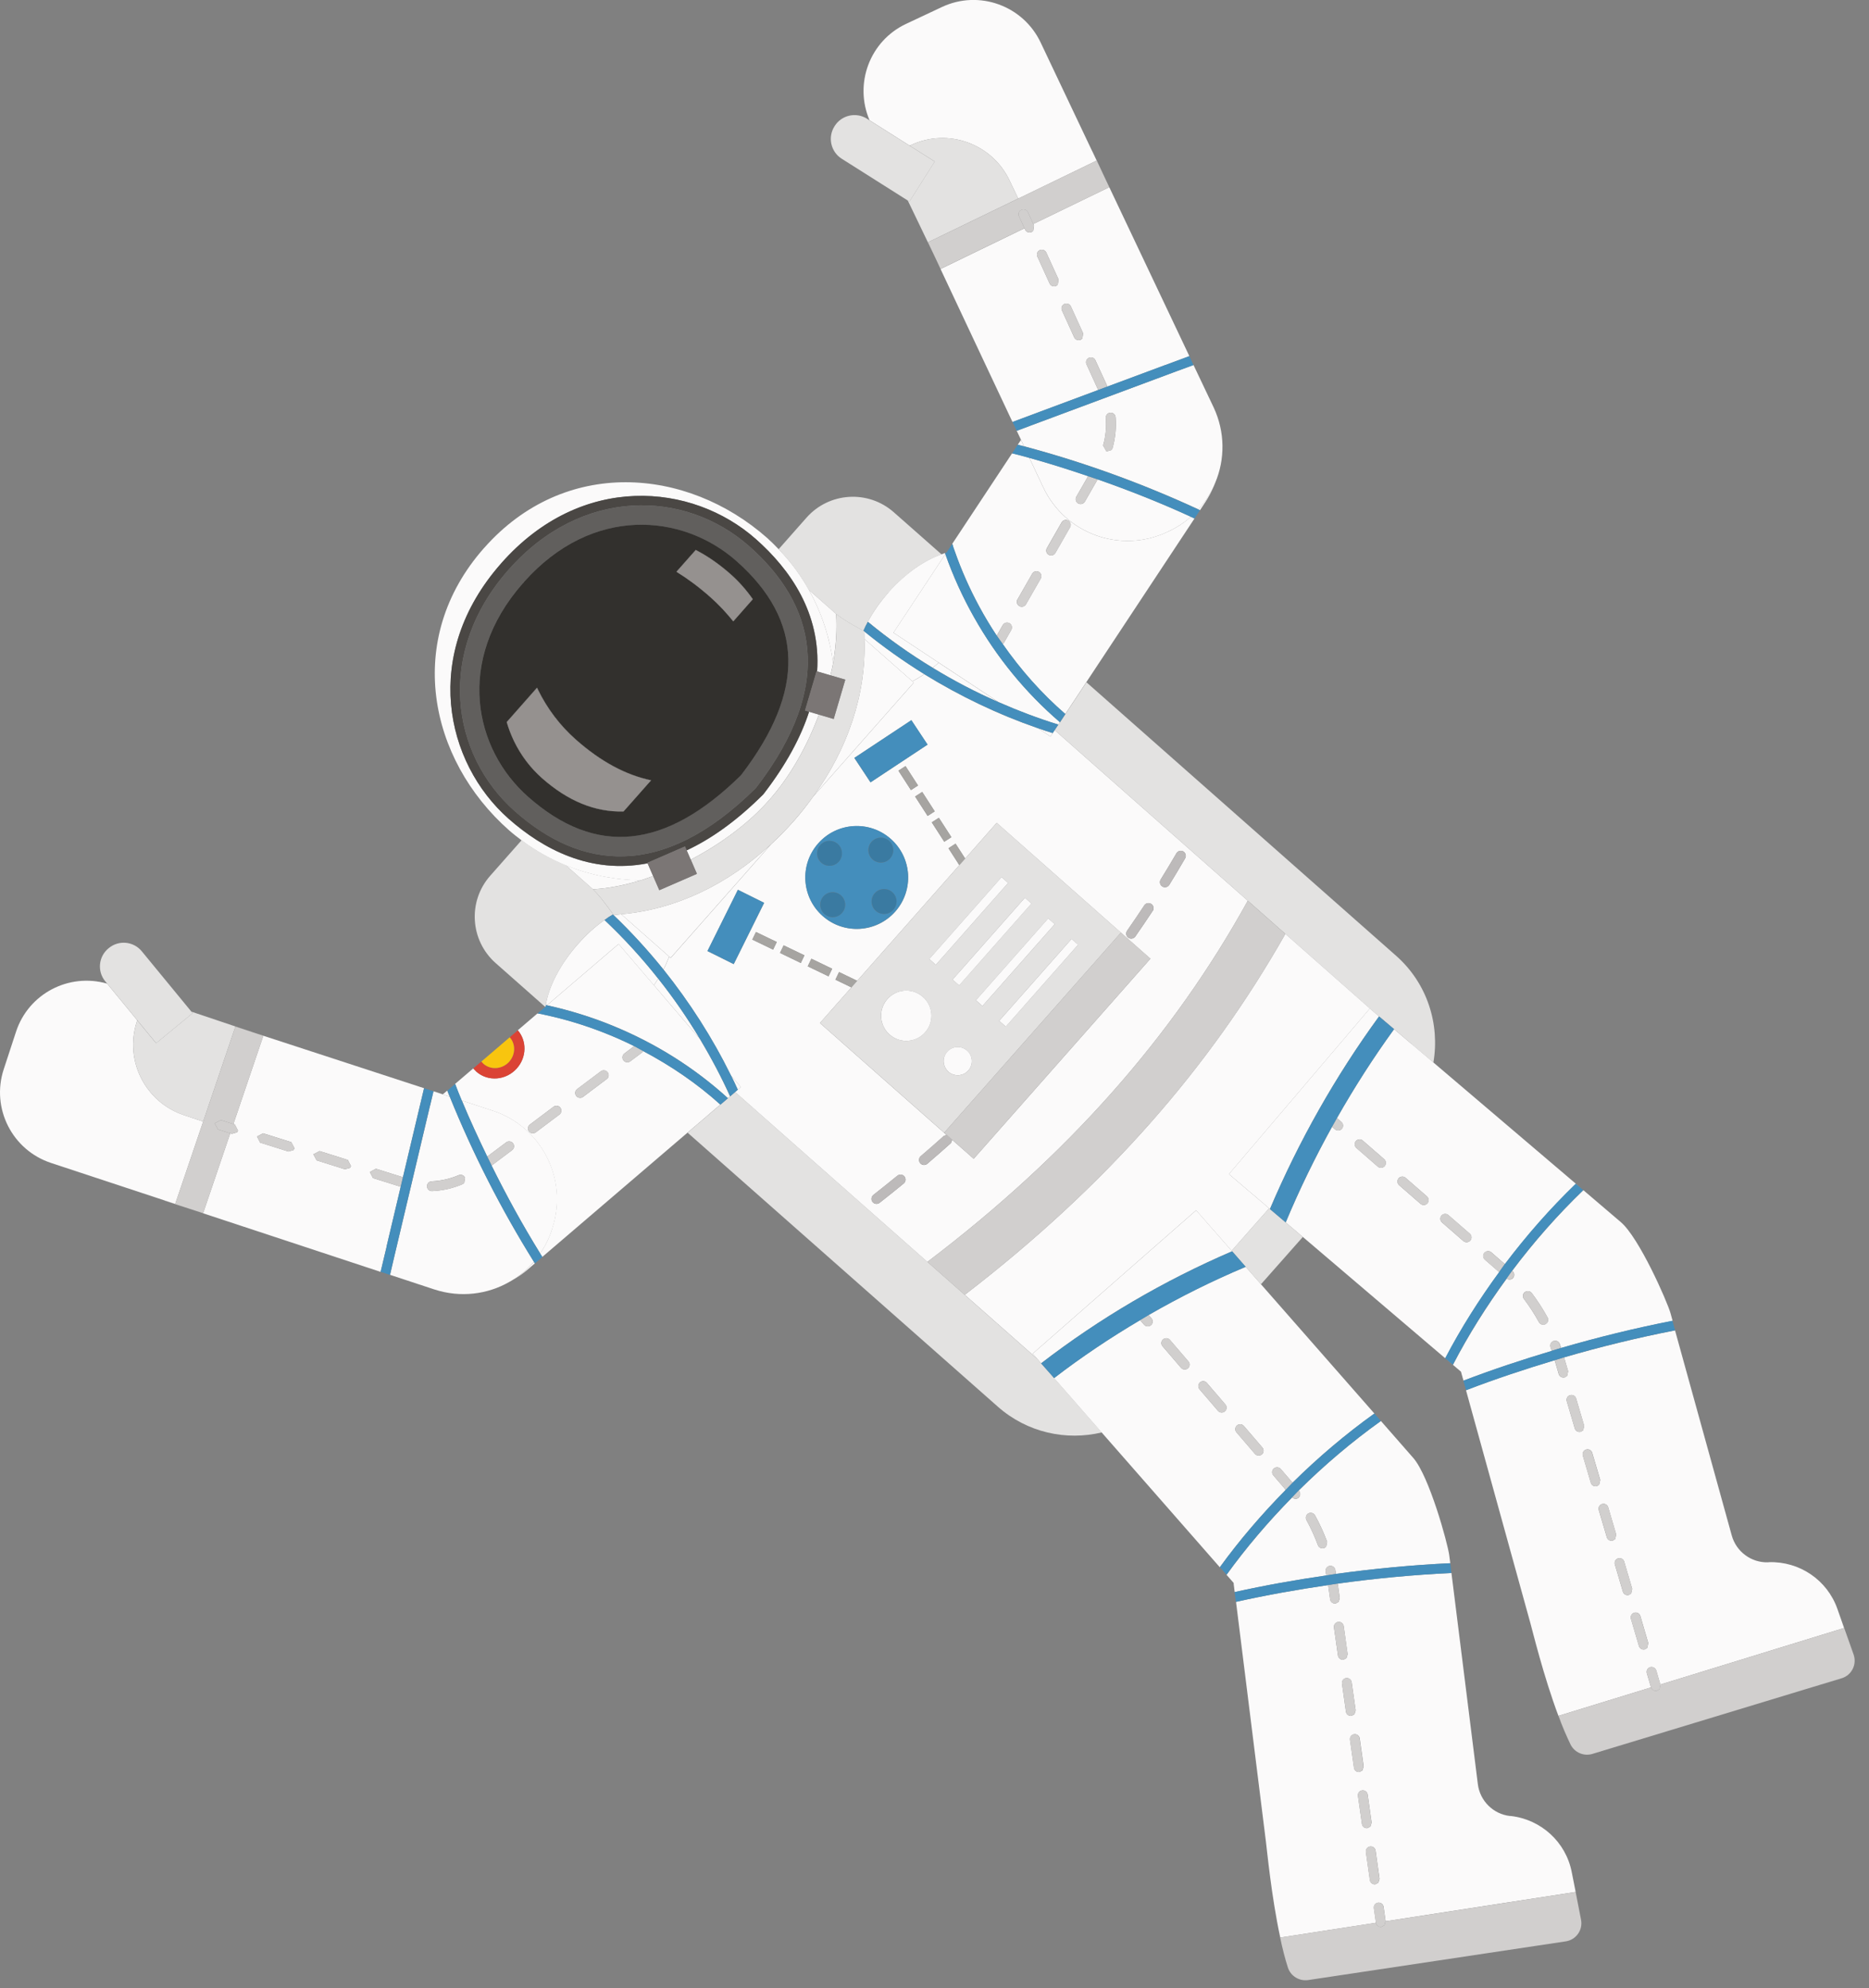 <?xml version="1.0" encoding="UTF-8"?> <svg xmlns="http://www.w3.org/2000/svg" width="110" height="117" viewBox="0 0 110 117" fill="none"><rect x="0" y="0" width="110" height="117" fill="#808080" stroke="none"/><g clip-path="url(#clip0_15_2104)"><path fill-rule="evenodd" clip-rule="evenodd" d="M61.275 80.236L61.043 79.969L54.584 74.264L43.267 64.266L42.971 64.521L42.846 64.628H42.843L42.403 65.005L40.469 66.66L58.727 82.784C60.463 84.317 62.753 84.799 64.846 84.3L62.04 81.1L61.275 80.233V80.236Z" fill="#E3E2E1"></path><path fill-rule="evenodd" clip-rule="evenodd" d="M32.115 59.233L32.126 59.149C32.291 58.074 32.958 56.755 34.013 55.561C34.509 54.998 35.042 54.517 35.582 54.14C35.741 54.018 35.906 53.911 36.075 53.815L36.089 53.81C35.367 52.83 35.355 52.818 34.9 52.334L33.323 50.94L33.332 50.931C32.407 50.557 31.523 50.067 30.7 49.447L28.853 51.537C27.52 53.044 27.665 55.346 29.172 56.679L32.089 59.257L32.115 59.233Z" fill="#E3E2E1"></path><path fill-rule="evenodd" clip-rule="evenodd" d="M62.382 42.504L62.289 42.646L62.075 42.968L73.441 53.01L75.653 54.963L80.694 59.416L81.17 59.822L82.054 60.57L83.072 61.437L83.996 62.222L84.362 62.532C84.747 60.274 84.011 57.877 82.167 56.248L63.942 40.153L62.707 42.023L62.388 42.507L62.382 42.504Z" fill="#E3E2E1"></path><path fill-rule="evenodd" clip-rule="evenodd" d="M47.632 34.738L49.209 36.132C49.743 36.523 49.757 36.535 50.815 37.129L50.818 37.127C50.894 36.947 50.981 36.77 51.079 36.596C51.386 36.013 51.798 35.425 52.294 34.865C53.285 33.743 54.416 32.969 55.419 32.63L52.607 30.149C51.099 28.815 48.795 28.96 47.464 30.468L45.826 32.323C46.542 33.065 47.14 33.883 47.624 34.755L47.632 34.744V34.738Z" fill="#E3E2E1"></path><path fill-rule="evenodd" clip-rule="evenodd" d="M74.743 71.153L74.694 71.113L72.488 73.609L72.517 73.641L73.314 74.554L74.215 75.58L76.677 72.797L75.668 71.939L74.743 71.153Z" fill="#E3E2E1"></path><path fill-rule="evenodd" clip-rule="evenodd" d="M70.397 71.226L72.488 73.609L74.694 71.11L73.783 70.333L72.905 69.588L72.331 69.098L80.622 59.352L80.692 59.41L75.65 54.958C73.412 58.909 70.78 62.605 67.699 66.092C64.539 69.669 60.912 73.026 56.781 76.201L54.584 74.258L61.043 79.963L60.779 79.662L70.4 71.223L70.397 71.226Z" fill="#FBFAFA"></path><path fill-rule="evenodd" clip-rule="evenodd" d="M68.818 52.076L68.786 52.116C68.69 52.224 68.531 52.25 68.409 52.172C68.27 52.085 68.226 51.902 68.31 51.763C68.626 51.253 68.934 50.737 69.238 50.218C69.319 50.076 69.502 50.026 69.644 50.11C69.786 50.194 69.832 50.374 69.751 50.516C69.447 51.041 69.134 51.563 68.818 52.076ZM67.841 53.609C67.504 54.117 67.165 54.618 66.82 55.114L66.8 55.14C66.701 55.25 66.533 55.273 66.409 55.186C66.275 55.094 66.24 54.908 66.336 54.775C66.678 54.282 67.017 53.786 67.348 53.282C67.435 53.146 67.62 53.108 67.76 53.198C67.896 53.288 67.933 53.473 67.847 53.609H67.841ZM57.309 68.197L56.042 67.081L55.973 67.266L55.947 67.292C55.494 67.695 55.039 68.095 54.578 68.49C54.453 68.597 54.265 68.582 54.161 68.458C54.053 68.333 54.068 68.144 54.193 68.04C54.651 67.649 55.103 67.254 55.549 66.852L55.712 66.794L48.256 60.207L50.108 58.111L49.169 57.656L49.383 57.21L50.45 57.723L56.462 50.916L55.822 49.922L56.239 49.652L56.805 50.531L58.66 48.426L65.971 54.888L67.707 56.421L57.303 68.2L57.309 68.197ZM53.221 69.62L53.187 69.652C52.72 70.035 52.248 70.414 51.769 70.788C51.642 70.89 51.453 70.867 51.355 70.739C51.253 70.612 51.276 70.423 51.404 70.322C51.876 69.951 52.346 69.574 52.813 69.194C52.94 69.09 53.126 69.11 53.23 69.234C53.323 69.347 53.317 69.513 53.221 69.62ZM41.638 55.972L43.429 52.366L44.974 53.134L43.183 56.74L41.638 55.972ZM45.502 55.888L44.278 55.297L44.493 54.85L45.716 55.439L45.502 55.885V55.888ZM47.131 56.673L45.908 56.082L46.122 55.636L47.345 56.224L47.131 56.673ZM48.977 57.013L48.763 57.459L47.54 56.871L47.754 56.424L48.977 57.013ZM48.157 49.638C49.262 48.386 51.175 48.267 52.427 49.374C53.679 50.479 53.798 52.392 52.694 53.647C51.587 54.899 49.673 55.018 48.421 53.911C47.169 52.803 47.05 50.893 48.157 49.638ZM55.257 48.13L55.993 49.27L55.575 49.539L54.839 48.397L55.257 48.128V48.13ZM53.613 46.498L52.877 45.356L53.294 45.087L54.03 46.229L53.613 46.498ZM54.277 46.608L55.013 47.751L54.596 48.02L53.859 46.878L54.277 46.608ZM53.639 42.385L54.59 43.823L51.233 46.043L50.282 44.605L53.639 42.385ZM62.072 42.97L61.956 43.147L61.825 43.347L61.089 42.857L61.072 42.852C58.741 42.046 56.5 40.973 54.398 39.677C54.164 39.84 53.929 39.976 53.697 40.1L53.781 40.176L47.87 46.869C47.505 47.374 47.122 47.867 46.705 48.336L46.699 48.342L46.693 48.348C46.279 48.82 45.838 49.264 45.383 49.687L39.472 56.381L39.385 56.303C39.289 56.552 39.182 56.807 39.049 57.062C40.588 58.984 41.927 61.071 43.014 63.28L43.02 63.289L43.029 63.303L43.606 63.973L43.423 64.127L43.42 64.129L43.264 64.266L54.581 74.264C62.823 68.014 69.003 61.042 73.439 53.009L62.072 42.968V42.97Z" fill="#FBFAFA"></path><path fill-rule="evenodd" clip-rule="evenodd" d="M38.486 57.981L41.206 61.164C40.466 59.923 39.64 58.726 38.739 57.592C38.66 57.723 38.576 57.853 38.486 57.981Z" fill="#FBFAFA"></path><path fill-rule="evenodd" clip-rule="evenodd" d="M55.248 39.002C55.132 39.106 55.013 39.208 54.891 39.3C56.135 40.06 57.428 40.736 58.758 41.318L55.248 39.002Z" fill="#FBFAFA"></path><path fill-rule="evenodd" clip-rule="evenodd" d="M45.907 56.079L47.131 56.671L47.345 56.221L46.122 55.633L45.907 56.079Z" fill="#A6A4A1"></path><path fill-rule="evenodd" clip-rule="evenodd" d="M48.763 57.456L48.977 57.01L47.754 56.419L47.54 56.868L48.763 57.456Z" fill="#A6A4A1"></path><path fill-rule="evenodd" clip-rule="evenodd" d="M44.276 55.294L45.502 55.885L45.716 55.436L44.493 54.847L44.276 55.294Z" fill="#A6A4A1"></path><path fill-rule="evenodd" clip-rule="evenodd" d="M49.383 57.204L49.169 57.651L50.108 58.106L50.45 57.717L49.383 57.204Z" fill="#A6A4A1"></path><path fill-rule="evenodd" clip-rule="evenodd" d="M52.879 45.354L53.613 46.493L54.03 46.223L53.294 45.084L52.879 45.354Z" fill="#A6A4A1"></path><path fill-rule="evenodd" clip-rule="evenodd" d="M55.996 49.267L55.257 48.127L54.842 48.394L55.575 49.536L55.996 49.267Z" fill="#A6A4A1"></path><path fill-rule="evenodd" clip-rule="evenodd" d="M55.013 47.745L54.277 46.605L53.859 46.872L54.596 48.014L55.013 47.745Z" fill="#A6A4A1"></path><path fill-rule="evenodd" clip-rule="evenodd" d="M56.239 49.647L55.822 49.916L56.462 50.91L56.807 50.525L56.239 49.647Z" fill="#A6A4A1"></path><path fill-rule="evenodd" clip-rule="evenodd" d="M43.429 52.366L41.638 55.969L43.183 56.737L44.971 53.131L43.429 52.366Z" fill="#448EBC"></path><path fill-rule="evenodd" clip-rule="evenodd" d="M54.593 43.82L53.639 42.382L50.285 44.602L51.236 46.04L54.593 43.82Z" fill="#448EBC"></path><path fill-rule="evenodd" clip-rule="evenodd" d="M48.459 52.757C48.728 52.453 49.189 52.424 49.493 52.693C49.798 52.96 49.827 53.424 49.557 53.728C49.291 54.03 48.827 54.062 48.522 53.792C48.218 53.525 48.189 53.062 48.459 52.757ZM48.27 49.734C48.54 49.429 49.001 49.4 49.305 49.67C49.609 49.937 49.636 50.4 49.369 50.705C49.102 51.006 48.638 51.038 48.334 50.769C48.029 50.502 48.001 50.038 48.27 49.734ZM51.479 52.569C51.749 52.264 52.21 52.238 52.514 52.505C52.819 52.775 52.847 53.236 52.578 53.54C52.311 53.844 51.847 53.87 51.543 53.604C51.239 53.337 51.212 52.873 51.479 52.569ZM51.291 49.545C51.56 49.241 52.021 49.212 52.323 49.481C52.627 49.748 52.656 50.212 52.387 50.516C52.12 50.821 51.656 50.847 51.352 50.58C51.05 50.31 51.021 49.85 51.288 49.545H51.291ZM52.691 53.639C53.795 52.386 53.677 50.473 52.424 49.368C51.172 48.261 49.259 48.38 48.154 49.635C47.047 50.887 47.166 52.801 48.418 53.905C49.67 55.013 51.581 54.894 52.691 53.639Z" fill="#448EBC"></path><path fill-rule="evenodd" clip-rule="evenodd" d="M49.372 50.705C49.638 50.4 49.609 49.94 49.308 49.67C49.004 49.403 48.543 49.429 48.273 49.734C48.006 50.038 48.035 50.499 48.337 50.769C48.641 51.035 49.102 51.009 49.372 50.705Z" fill="#3A7AA1"></path><path fill-rule="evenodd" clip-rule="evenodd" d="M52.581 53.54C52.85 53.235 52.822 52.775 52.517 52.505C52.213 52.238 51.752 52.267 51.482 52.569C51.215 52.87 51.245 53.334 51.546 53.604C51.847 53.87 52.314 53.844 52.581 53.54Z" fill="#3A7AA1"></path><path fill-rule="evenodd" clip-rule="evenodd" d="M49.557 53.728C49.827 53.424 49.798 52.963 49.493 52.693C49.189 52.427 48.728 52.453 48.459 52.757C48.192 53.062 48.221 53.522 48.522 53.792C48.827 54.062 49.288 54.033 49.557 53.728Z" fill="#3A7AA1"></path><path fill-rule="evenodd" clip-rule="evenodd" d="M52.392 50.516C52.659 50.212 52.63 49.751 52.329 49.481C52.027 49.215 51.563 49.241 51.294 49.545C51.027 49.847 51.056 50.31 51.358 50.58C51.662 50.847 52.126 50.818 52.392 50.516Z" fill="#3A7AA1"></path><path fill-rule="evenodd" clip-rule="evenodd" d="M79.317 97.348L79.248 97.58L79.074 97.676C78.917 97.696 78.769 97.589 78.746 97.429L78.511 95.78C78.488 95.621 78.599 95.475 78.758 95.452C78.915 95.429 79.059 95.539 79.083 95.699L79.314 97.351L79.317 97.348ZM79.787 100.653L79.718 100.885L79.543 100.981C79.387 101.001 79.239 100.894 79.216 100.734L78.981 99.082C78.961 98.925 79.071 98.777 79.225 98.757C79.384 98.734 79.529 98.844 79.552 99.001L79.787 100.653ZM80.257 103.958L80.187 104.19L80.013 104.282C79.857 104.306 79.709 104.195 79.689 104.039L79.454 102.387C79.433 102.23 79.543 102.082 79.7 102.062C79.857 102.039 80.004 102.149 80.025 102.305L80.26 103.958H80.257ZM80.726 107.262L80.657 107.491L80.483 107.587C80.323 107.61 80.178 107.5 80.158 107.344L79.923 105.691C79.9 105.532 80.01 105.387 80.167 105.367C80.323 105.343 80.468 105.454 80.494 105.61L80.726 107.262ZM81.196 110.564L81.126 110.796L80.952 110.892C80.793 110.915 80.648 110.805 80.625 110.648L80.39 108.996C80.367 108.837 80.477 108.692 80.633 108.668C80.793 108.645 80.938 108.755 80.961 108.915L81.193 110.567L81.196 110.564ZM78.854 94.043L78.784 94.272L78.61 94.368C78.454 94.388 78.306 94.281 78.285 94.125L78.167 93.284C76.349 93.551 74.537 93.87 72.746 94.272L74.508 108.402C74.557 108.755 74.824 111.602 75.349 114.026L80.984 113.156L80.981 113.153L80.86 112.298C80.836 112.141 80.947 111.996 81.106 111.973C81.263 111.953 81.407 112.06 81.431 112.217L81.55 113.069L92.736 111.344L92.504 110.173C92.16 108.408 90.704 107.077 88.919 106.874H88.872C87.887 106.764 87.104 105.987 86.979 105.004L85.425 92.574C83.188 92.678 80.955 92.89 78.732 93.197L78.851 94.046L78.854 94.043Z" fill="#FBFAFA"></path><path fill-rule="evenodd" clip-rule="evenodd" d="M74.265 85.593C74.143 85.698 73.963 85.683 73.859 85.561L72.772 84.294C72.67 84.173 72.682 83.993 72.804 83.889C72.925 83.784 73.105 83.799 73.209 83.921L74.296 85.187C74.392 85.297 74.389 85.46 74.296 85.567L74.267 85.596L74.265 85.593ZM72.09 83.06C71.969 83.164 71.786 83.15 71.685 83.028L70.597 81.761C70.493 81.639 70.508 81.459 70.626 81.355C70.748 81.251 70.931 81.265 71.032 81.387L72.119 82.654C72.215 82.764 72.212 82.926 72.117 83.031L72.088 83.06H72.09ZM69.916 80.526C69.797 80.63 69.615 80.616 69.51 80.497L68.423 79.23C68.319 79.108 68.331 78.929 68.452 78.824C68.574 78.72 68.757 78.734 68.858 78.856L69.945 80.123C70.041 80.233 70.038 80.395 69.942 80.5L69.913 80.529L69.916 80.526ZM75.589 87.579L74.943 86.828C74.839 86.706 74.853 86.524 74.975 86.422C75.097 86.318 75.276 86.332 75.381 86.454L76.027 87.205L76.073 87.26C77.572 85.779 79.184 84.41 80.889 83.187L74.215 75.58L73.314 74.554C71.345 75.38 69.441 76.331 67.603 77.389L67.771 77.584C67.867 77.694 67.864 77.856 67.768 77.963L67.739 77.989C67.617 78.094 67.438 78.079 67.333 77.96L67.101 77.691C65.35 78.726 63.657 79.856 62.037 81.103L64.84 84.303L71.792 92.235C72.96 90.623 74.267 89.107 75.668 87.683L75.587 87.582L75.589 87.579Z" fill="#FBFAFA"></path><path fill-rule="evenodd" clip-rule="evenodd" d="M78.109 90.736L78.053 91.025L77.938 91.107C77.79 91.162 77.622 91.086 77.567 90.936C77.378 90.428 77.152 89.933 76.891 89.457C76.816 89.318 76.868 89.144 77.004 89.066C77.143 88.99 77.32 89.04 77.395 89.179C77.671 89.677 77.909 90.199 78.109 90.733V90.736ZM83.176 85.799L81.274 83.627C79.561 84.851 77.943 86.225 76.439 87.715L76.465 87.75C76.549 87.86 76.54 88.013 76.453 88.115L76.413 88.156C76.3 88.24 76.152 88.216 76.05 88.124C74.653 89.55 73.349 91.069 72.189 92.681L72.606 93.156L72.612 93.246L72.667 93.695C74.453 93.298 76.253 92.979 78.062 92.718L78.022 92.498C77.99 92.344 78.088 92.191 78.245 92.156C78.398 92.124 78.552 92.223 78.587 92.376L78.63 92.626C80.862 92.318 83.106 92.104 85.356 91.997L85.295 91.527C85.196 90.793 84.112 86.863 83.176 85.799Z" fill="#FBFAFA"></path><path fill-rule="evenodd" clip-rule="evenodd" d="M72.517 73.641L72.49 73.609L70.4 71.226L60.779 79.665L61.043 79.966L61.275 80.233C64.733 77.569 68.502 75.366 72.517 73.638V73.641Z" fill="#FBFAFA"></path><path fill-rule="evenodd" clip-rule="evenodd" d="M81.547 113.072L81.477 113.303L81.303 113.399C81.147 113.419 81.002 113.312 80.978 113.156L75.343 114.025C75.476 114.666 75.633 115.28 75.804 115.808C75.975 116.304 76.471 116.602 76.987 116.53L92.157 114.251C92.763 114.156 93.171 113.582 93.052 112.976L92.734 111.347L81.547 113.072Z" fill="#D1CFCE"></path><path fill-rule="evenodd" clip-rule="evenodd" d="M81.303 113.399L81.477 113.303L81.547 113.071V113.069L81.425 112.216C81.402 112.06 81.257 111.95 81.1 111.973C80.944 111.996 80.834 112.141 80.854 112.3L80.976 113.156L80.978 113.158C81.002 113.315 81.147 113.422 81.303 113.402V113.399Z" fill="#D1CFCE"></path><path fill-rule="evenodd" clip-rule="evenodd" d="M79.225 98.754C79.068 98.777 78.958 98.922 78.981 99.079L79.216 100.731C79.239 100.891 79.384 100.998 79.541 100.978L79.717 100.882L79.787 100.65L79.552 98.998C79.529 98.841 79.384 98.731 79.228 98.754H79.225Z" fill="#D1CFCE"></path><path fill-rule="evenodd" clip-rule="evenodd" d="M78.758 95.449C78.601 95.472 78.491 95.617 78.511 95.777L78.746 97.426C78.769 97.586 78.915 97.693 79.074 97.673L79.248 97.577L79.317 97.345L79.085 95.693C79.062 95.536 78.917 95.426 78.758 95.446V95.449Z" fill="#D1CFCE"></path><path fill-rule="evenodd" clip-rule="evenodd" d="M72.122 82.656L71.035 81.39C70.931 81.268 70.748 81.254 70.629 81.358C70.508 81.462 70.496 81.642 70.6 81.764L71.688 83.031C71.792 83.152 71.972 83.167 72.093 83.062L72.122 83.033C72.215 82.929 72.221 82.767 72.125 82.656H72.122Z" fill="#D1CFCE"></path><path fill-rule="evenodd" clip-rule="evenodd" d="M76.41 88.15L76.45 88.109C76.54 88.008 76.549 87.857 76.462 87.744L76.436 87.709C76.302 87.842 76.181 87.981 76.047 88.115C76.149 88.208 76.294 88.231 76.41 88.147V88.15Z" fill="#D1CFCE"></path><path fill-rule="evenodd" clip-rule="evenodd" d="M75.384 86.454C75.279 86.332 75.1 86.321 74.978 86.425C74.856 86.526 74.841 86.712 74.946 86.831L75.592 87.582L75.674 87.68C75.81 87.541 75.937 87.399 76.073 87.263L76.03 87.208L75.384 86.454Z" fill="#D1CFCE"></path><path fill-rule="evenodd" clip-rule="evenodd" d="M78.604 94.368L78.778 94.272L78.848 94.043L78.729 93.194C78.538 93.22 78.349 93.255 78.161 93.281L78.28 94.121C78.303 94.278 78.448 94.388 78.604 94.365V94.368Z" fill="#D1CFCE"></path><path fill-rule="evenodd" clip-rule="evenodd" d="M80.631 108.668C80.474 108.691 80.364 108.836 80.387 108.996L80.619 110.648C80.642 110.805 80.787 110.915 80.947 110.895L81.121 110.799L81.19 110.567L80.958 108.915C80.935 108.758 80.79 108.648 80.631 108.671V108.668Z" fill="#D1CFCE"></path><path fill-rule="evenodd" clip-rule="evenodd" d="M80.164 105.363C80.007 105.384 79.897 105.529 79.92 105.688L80.155 107.34C80.175 107.497 80.323 107.607 80.48 107.584L80.654 107.488L80.723 107.259L80.492 105.607C80.468 105.45 80.323 105.34 80.164 105.363Z" fill="#D1CFCE"></path><path fill-rule="evenodd" clip-rule="evenodd" d="M79.694 102.059C79.538 102.082 79.428 102.227 79.448 102.383L79.683 104.036C79.703 104.192 79.851 104.303 80.007 104.279L80.181 104.187L80.251 103.955L80.016 102.302C79.996 102.146 79.848 102.036 79.691 102.059H79.694Z" fill="#D1CFCE"></path><path fill-rule="evenodd" clip-rule="evenodd" d="M78.584 92.377C78.552 92.223 78.398 92.121 78.242 92.156C78.085 92.188 77.987 92.342 78.019 92.498L78.059 92.719C78.251 92.69 78.439 92.658 78.627 92.629L78.584 92.379V92.377Z" fill="#D1CFCE"></path><path fill-rule="evenodd" clip-rule="evenodd" d="M77.004 89.066C76.865 89.141 76.813 89.318 76.891 89.457C77.152 89.93 77.381 90.428 77.567 90.936C77.622 91.087 77.79 91.162 77.938 91.107L78.053 91.026L78.109 90.736C77.909 90.202 77.671 89.681 77.395 89.182C77.32 89.043 77.143 88.993 77.004 89.069V89.066Z" fill="#D1CFCE"></path><path fill-rule="evenodd" clip-rule="evenodd" d="M74.296 85.187L73.209 83.92C73.105 83.801 72.922 83.787 72.804 83.891C72.682 83.993 72.67 84.175 72.772 84.297L73.859 85.564C73.963 85.686 74.143 85.697 74.265 85.596L74.294 85.567C74.386 85.46 74.389 85.297 74.296 85.187Z" fill="#D1CFCE"></path><path fill-rule="evenodd" clip-rule="evenodd" d="M69.948 80.123L68.861 78.856C68.757 78.734 68.574 78.72 68.455 78.824C68.331 78.928 68.322 79.108 68.426 79.23L69.513 80.497C69.618 80.619 69.797 80.63 69.919 80.529L69.948 80.5C70.041 80.392 70.047 80.233 69.951 80.123H69.948Z" fill="#D1CFCE"></path><path fill-rule="evenodd" clip-rule="evenodd" d="M67.333 77.96C67.438 78.079 67.617 78.094 67.739 77.989L67.768 77.96C67.861 77.853 67.864 77.694 67.771 77.581L67.603 77.386C67.432 77.482 67.27 77.586 67.101 77.688L67.333 77.957V77.96Z" fill="#D1CFCE"></path><path fill-rule="evenodd" clip-rule="evenodd" d="M78.059 92.716C76.25 92.979 74.45 93.298 72.664 93.695L72.737 94.272C74.531 93.872 76.34 93.55 78.158 93.284C78.346 93.258 78.538 93.22 78.726 93.197C80.947 92.889 83.182 92.678 85.42 92.573L85.35 91.997C83.1 92.104 80.857 92.318 78.625 92.626C78.436 92.652 78.245 92.686 78.056 92.716H78.059Z" fill="#448EBC"></path><path fill-rule="evenodd" clip-rule="evenodd" d="M76.436 87.712C77.941 86.222 79.558 84.851 81.271 83.625L80.889 83.187C79.184 84.41 77.572 85.779 76.074 87.26C75.937 87.396 75.807 87.541 75.674 87.677C74.27 89.104 72.966 90.62 71.798 92.229L72.189 92.672C73.352 91.058 74.653 89.541 76.05 88.115C76.184 87.982 76.305 87.84 76.439 87.709L76.436 87.712Z" fill="#448EBC"></path><path fill-rule="evenodd" clip-rule="evenodd" d="M61.275 80.236L62.04 81.102C63.66 79.856 65.353 78.725 67.104 77.69C67.272 77.592 67.438 77.487 67.606 77.389C69.447 76.328 71.351 75.38 73.317 74.554L72.517 73.641C68.502 75.368 64.733 77.572 61.275 80.236Z" fill="#448EBC"></path><path fill-rule="evenodd" clip-rule="evenodd" d="M93.238 83.903L93.177 84.175L93.041 84.259C92.89 84.306 92.728 84.219 92.684 84.065L92.212 82.465C92.165 82.311 92.255 82.152 92.406 82.108C92.56 82.062 92.719 82.152 92.763 82.303L93.235 83.903H93.238ZM94.18 87.103L94.119 87.376L93.986 87.46C93.832 87.506 93.673 87.419 93.629 87.266L93.157 85.662C93.113 85.512 93.2 85.352 93.354 85.306C93.505 85.26 93.667 85.349 93.71 85.5L94.183 87.1L94.18 87.103ZM95.122 90.306L95.061 90.576L94.928 90.663C94.774 90.709 94.615 90.622 94.569 90.469L94.096 88.869C94.052 88.715 94.139 88.555 94.293 88.512C94.444 88.466 94.606 88.555 94.65 88.706L95.122 90.306ZM96.064 93.507L96.004 93.779L95.87 93.863C95.716 93.91 95.557 93.823 95.514 93.669L95.041 92.066C94.998 91.915 95.085 91.756 95.235 91.71C95.386 91.663 95.548 91.753 95.592 91.904L96.064 93.504V93.507ZM97.009 96.707L96.948 96.98L96.815 97.067C96.662 97.11 96.502 97.023 96.459 96.87L95.989 95.269C95.943 95.119 96.03 94.959 96.183 94.91C96.337 94.864 96.496 94.951 96.543 95.104L97.012 96.704L97.009 96.707ZM92.052 79.879L92.293 80.7L92.232 80.972L92.096 81.059C91.945 81.102 91.783 81.016 91.739 80.865L91.499 80.05C89.739 80.578 87.997 81.157 86.281 81.816L90.075 95.539C90.174 95.881 90.846 98.658 91.722 100.983C91.832 101.279 91.945 101.566 92.058 101.841C91.942 101.566 91.829 101.279 91.722 100.98L97.172 99.305L97.169 99.302L96.925 98.473C96.882 98.322 96.969 98.16 97.12 98.116C97.273 98.073 97.433 98.16 97.479 98.31L97.72 99.136L108.535 95.809L108.138 94.681C107.538 92.982 105.909 91.881 104.109 91.936L104.065 91.944C103.074 91.976 102.187 91.321 101.923 90.367L98.584 78.296C96.383 78.725 94.203 79.259 92.052 79.885V79.879Z" fill="#FBFAFA"></path><path fill-rule="evenodd" clip-rule="evenodd" d="M92.084 101.893L92.076 101.876L92.084 101.893Z" fill="#FBFAFA"></path><path fill-rule="evenodd" clip-rule="evenodd" d="M105.5 99.644L108.393 98.769C108.689 98.679 108.915 98.476 109.043 98.221C108.915 98.473 108.689 98.676 108.396 98.766L105.503 99.644H105.5Z" fill="#FBFAFA"></path><path fill-rule="evenodd" clip-rule="evenodd" d="M86.533 73.009C86.428 73.128 86.246 73.139 86.127 73.038L84.869 71.942C84.75 71.838 84.736 71.658 84.84 71.536C84.947 71.418 85.124 71.406 85.246 71.51L86.504 72.603C86.623 72.707 86.637 72.89 86.533 73.009ZM84.014 70.817H84.011C83.906 70.936 83.727 70.951 83.605 70.846L82.347 69.751C82.228 69.646 82.213 69.464 82.318 69.345V69.342C82.422 69.223 82.605 69.211 82.724 69.313L83.982 70.409C84.101 70.513 84.115 70.696 84.011 70.814L84.014 70.817ZM81.495 68.626L81.492 68.629C81.387 68.748 81.207 68.759 81.089 68.655L79.831 67.559C79.712 67.455 79.697 67.272 79.802 67.153V67.15C79.909 67.031 80.088 67.02 80.207 67.124L81.466 68.22C81.584 68.324 81.599 68.507 81.495 68.626ZM89.748 76.044C89.875 75.948 90.055 75.972 90.153 76.099C90.496 76.554 90.809 77.036 91.081 77.534C91.142 77.644 91.122 77.775 91.043 77.862L90.965 77.923C90.826 77.998 90.649 77.949 90.574 77.81C90.316 77.337 90.017 76.876 89.69 76.444C89.594 76.317 89.617 76.137 89.745 76.041L89.748 76.044ZM83.066 61.434L82.048 60.567C80.825 62.251 79.709 63.999 78.686 65.799L78.946 66.025C79.065 66.13 79.08 66.312 78.975 66.431V66.434C78.871 66.553 78.688 66.565 78.57 66.46L78.398 66.312C77.39 68.133 76.477 70.009 75.671 71.939L76.677 72.794L85.057 79.934L85.51 80.32L85.988 80.726L86.011 80.816L86.133 81.254C87.84 80.601 89.577 80.027 91.328 79.502L91.258 79.291C91.203 79.14 91.278 78.975 91.429 78.92C91.577 78.865 91.745 78.94 91.8 79.091L91.881 79.332C94.044 78.702 96.233 78.166 98.442 77.734L98.317 77.279C98.111 76.566 96.47 72.835 95.389 71.919L93.192 70.046L93.189 70.043C91.672 71.504 90.269 73.096 89 74.789L89.032 74.818C89.142 74.925 89.148 75.099 89.046 75.215L89.037 75.227C88.939 75.328 88.788 75.325 88.675 75.25C87.498 76.865 86.428 78.555 85.515 80.32L85.063 79.937C85.985 78.172 87.058 76.482 88.237 74.87L88.206 74.841L87.394 74.134C87.275 74.029 87.26 73.847 87.365 73.728C87.478 73.612 87.652 73.595 87.771 73.699L88.574 74.398C89.843 72.716 91.238 71.128 92.748 69.669L93.07 69.942L92.751 69.667L84.367 62.532L84.002 62.222L83.077 61.437L83.066 61.434Z" fill="#FBFAFA"></path><path fill-rule="evenodd" clip-rule="evenodd" d="M72.331 69.098L72.905 69.588L73.783 70.333L74.694 71.11L74.743 71.151C76.453 67.133 78.596 63.341 81.164 59.816L80.689 59.41L80.619 59.352L72.328 69.098H72.331Z" fill="#FBFAFA"></path><path fill-rule="evenodd" clip-rule="evenodd" d="M97.725 99.139L97.665 99.412L97.528 99.496C97.378 99.542 97.218 99.455 97.175 99.305L91.725 100.98C91.832 101.276 91.948 101.566 92.061 101.841L92.076 101.876L92.084 101.893C92.203 102.172 92.322 102.435 92.441 102.679C92.681 103.143 93.215 103.369 93.716 103.221L105.5 99.644L108.393 98.766C108.686 98.676 108.912 98.473 109.04 98.221C109.167 97.968 109.196 97.664 109.095 97.374L108.541 95.809H108.538L97.723 99.136L97.725 99.139Z" fill="#D1CFCE"></path><path fill-rule="evenodd" clip-rule="evenodd" d="M97.531 99.496L97.668 99.412L97.728 99.14L97.725 99.137L97.482 98.311C97.439 98.16 97.276 98.07 97.123 98.116C96.972 98.163 96.885 98.322 96.928 98.476L97.172 99.305L97.175 99.308C97.221 99.458 97.378 99.543 97.528 99.499L97.531 99.496Z" fill="#D1CFCE"></path><path fill-rule="evenodd" clip-rule="evenodd" d="M87.762 73.696C87.643 73.592 87.469 73.609 87.356 73.725C87.252 73.844 87.266 74.026 87.385 74.131L88.197 74.838L88.229 74.867C88.345 74.711 88.449 74.551 88.565 74.395L87.762 73.696Z" fill="#D1CFCE"></path><path fill-rule="evenodd" clip-rule="evenodd" d="M85.246 71.507C85.127 71.403 84.944 71.415 84.843 71.533H84.84C84.736 71.655 84.75 71.835 84.869 71.939L86.127 73.035C86.246 73.139 86.425 73.128 86.533 73.009V73.006C86.64 72.887 86.626 72.704 86.504 72.6L85.246 71.504V71.507Z" fill="#D1CFCE"></path><path fill-rule="evenodd" clip-rule="evenodd" d="M92.409 82.109C92.255 82.155 92.168 82.314 92.212 82.465L92.684 84.065C92.731 84.219 92.89 84.306 93.041 84.26L93.177 84.176L93.238 83.903L92.765 82.303C92.719 82.149 92.56 82.062 92.409 82.109Z" fill="#D1CFCE"></path><path fill-rule="evenodd" clip-rule="evenodd" d="M89.026 75.226L89.034 75.215C89.136 75.099 89.13 74.925 89.02 74.818L88.988 74.789C88.875 74.939 88.774 75.096 88.663 75.247C88.776 75.322 88.924 75.325 89.026 75.223V75.226Z" fill="#D1CFCE"></path><path fill-rule="evenodd" clip-rule="evenodd" d="M82.729 69.316C82.611 69.212 82.428 69.223 82.324 69.342L82.321 69.345C82.216 69.464 82.228 69.646 82.35 69.751L83.608 70.847C83.727 70.951 83.909 70.936 84.014 70.817H84.016C84.121 70.699 84.109 70.516 83.987 70.412L82.729 69.316Z" fill="#D1CFCE"></path><path fill-rule="evenodd" clip-rule="evenodd" d="M96.18 94.913C96.027 94.959 95.943 95.119 95.986 95.272L96.459 96.873C96.505 97.026 96.664 97.113 96.815 97.07L96.948 96.983L97.009 96.71L96.54 95.11C96.493 94.956 96.334 94.869 96.18 94.916V94.913Z" fill="#D1CFCE"></path><path fill-rule="evenodd" clip-rule="evenodd" d="M91.791 79.091C91.736 78.94 91.571 78.865 91.42 78.92C91.27 78.975 91.194 79.14 91.249 79.291L91.319 79.502C91.504 79.448 91.684 79.384 91.87 79.332L91.788 79.091H91.791Z" fill="#D1CFCE"></path><path fill-rule="evenodd" clip-rule="evenodd" d="M80.21 67.127C80.091 67.023 79.909 67.034 79.804 67.153L79.802 67.156C79.697 67.275 79.709 67.457 79.831 67.562L81.089 68.657C81.207 68.762 81.387 68.75 81.495 68.632L81.497 68.629C81.602 68.51 81.59 68.327 81.468 68.223L80.21 67.127Z" fill="#D1CFCE"></path><path fill-rule="evenodd" clip-rule="evenodd" d="M94.296 88.509C94.145 88.553 94.058 88.715 94.102 88.869L94.572 90.469C94.618 90.623 94.777 90.71 94.931 90.663L95.064 90.576L95.125 90.306L94.653 88.706C94.606 88.553 94.447 88.466 94.296 88.509Z" fill="#D1CFCE"></path><path fill-rule="evenodd" clip-rule="evenodd" d="M95.238 91.713C95.085 91.756 94.998 91.918 95.044 92.069L95.516 93.669C95.56 93.823 95.719 93.91 95.873 93.864L96.006 93.78L96.067 93.507L95.595 91.907C95.551 91.753 95.389 91.666 95.238 91.713Z" fill="#D1CFCE"></path><path fill-rule="evenodd" clip-rule="evenodd" d="M92.099 81.059L92.235 80.972L92.296 80.7L92.055 79.879C91.87 79.932 91.687 79.995 91.504 80.05L91.745 80.865C91.791 81.016 91.951 81.106 92.102 81.062L92.099 81.059Z" fill="#D1CFCE"></path><path fill-rule="evenodd" clip-rule="evenodd" d="M93.351 85.309C93.197 85.356 93.11 85.515 93.154 85.666L93.626 87.266C93.673 87.417 93.832 87.507 93.983 87.46L94.116 87.376L94.177 87.103L93.705 85.503C93.658 85.353 93.499 85.263 93.348 85.309H93.351Z" fill="#D1CFCE"></path><path fill-rule="evenodd" clip-rule="evenodd" d="M90.968 77.925L91.046 77.865C91.125 77.775 91.142 77.647 91.084 77.537C90.811 77.038 90.499 76.557 90.156 76.102C90.061 75.975 89.878 75.951 89.751 76.047C89.623 76.143 89.597 76.322 89.695 76.45C90.023 76.882 90.322 77.34 90.58 77.815C90.655 77.954 90.832 78.004 90.971 77.928L90.968 77.925Z" fill="#D1CFCE"></path><path fill-rule="evenodd" clip-rule="evenodd" d="M78.567 66.46C78.686 66.565 78.865 66.553 78.972 66.434L78.975 66.431C79.08 66.312 79.068 66.13 78.946 66.025L78.686 65.799C78.59 65.97 78.494 66.141 78.396 66.312L78.567 66.46Z" fill="#D1CFCE"></path><path fill-rule="evenodd" clip-rule="evenodd" d="M91.322 79.503C89.571 80.024 87.834 80.601 86.127 81.254L86.284 81.816H86.286C88.002 81.158 89.745 80.581 91.504 80.05C91.687 79.996 91.87 79.935 92.055 79.879C94.206 79.253 96.386 78.72 98.586 78.291L98.534 78.1L98.433 77.728C96.221 78.16 94.035 78.7 91.873 79.329C91.687 79.381 91.507 79.445 91.322 79.5V79.503Z" fill="#448EBC"></path><path fill-rule="evenodd" clip-rule="evenodd" d="M88.565 74.395C88.449 74.551 88.342 74.711 88.229 74.867C87.049 76.479 85.976 78.172 85.054 79.934L85.507 80.317C86.42 78.552 87.489 76.862 88.666 75.247C88.776 75.096 88.878 74.937 88.991 74.789C90.261 73.096 91.664 71.504 93.18 70.043H93.183L93.061 69.939L92.739 69.664C91.229 71.122 89.835 72.71 88.565 74.392V74.395Z" fill="#448EBC"></path><path fill-rule="evenodd" clip-rule="evenodd" d="M74.743 71.154L75.668 71.939C76.474 70.008 77.387 68.133 78.395 66.312C78.491 66.141 78.587 65.97 78.685 65.799C79.709 63.999 80.825 62.248 82.048 60.567L81.164 59.819C78.596 63.344 76.453 67.139 74.743 71.154Z" fill="#448EBC"></path><path fill-rule="evenodd" clip-rule="evenodd" d="M56.042 67.078L57.306 68.194L56.042 67.078Z" fill="#E3E2E1"></path><path fill-rule="evenodd" clip-rule="evenodd" d="M52.392 60.918C51.763 60.396 51.673 59.462 52.195 58.833C52.717 58.204 53.651 58.114 54.28 58.636C54.909 59.158 54.998 60.091 54.477 60.721C53.955 61.35 53.021 61.439 52.392 60.918ZM56.897 61.813C57.251 62.106 57.297 62.628 57.007 62.982C56.715 63.335 56.193 63.385 55.839 63.092C55.486 62.799 55.436 62.277 55.729 61.923C56.022 61.57 56.547 61.521 56.9 61.813H56.897ZM58.947 51.621L59.332 51.963L55.077 56.781L54.691 56.442L58.947 51.624V51.621ZM60.703 53.175L56.448 57.993L56.062 57.651L60.318 52.833L60.703 53.175ZM61.692 54.047L62.078 54.389L57.822 59.207L57.437 58.868L61.692 54.05V54.047ZM63.449 55.601L59.193 60.419L58.805 60.077L63.063 55.259L63.449 55.601ZM55.57 66.663L65.974 54.885L58.663 48.423L56.807 50.528L56.465 50.913L50.453 57.72L50.111 58.109L48.258 60.205L55.715 66.791L55.572 66.663H55.57Z" fill="#E3E2E1"></path><path fill-rule="evenodd" clip-rule="evenodd" d="M67.699 66.098C70.78 62.61 73.415 58.914 75.65 54.963L73.438 53.009C69.003 61.042 62.82 68.017 54.581 74.264L56.778 76.203C60.912 73.029 64.536 69.675 67.696 66.095L67.699 66.098Z" fill="#D1CFCE"></path><path fill-rule="evenodd" clip-rule="evenodd" d="M67.345 53.282C67.014 53.786 66.675 54.285 66.333 54.775C66.24 54.908 66.272 55.094 66.406 55.186C66.53 55.273 66.698 55.253 66.797 55.14L66.817 55.111C67.162 54.615 67.504 54.114 67.838 53.606C67.928 53.47 67.89 53.285 67.751 53.195C67.615 53.105 67.429 53.143 67.342 53.279L67.345 53.282Z" fill="#BDBABA"></path><path fill-rule="evenodd" clip-rule="evenodd" d="M69.644 50.111C69.502 50.029 69.319 50.076 69.238 50.218C68.936 50.74 68.626 51.256 68.31 51.763C68.223 51.899 68.267 52.085 68.409 52.172C68.534 52.25 68.693 52.221 68.786 52.117L68.815 52.076C69.131 51.563 69.444 51.044 69.748 50.517C69.829 50.374 69.783 50.195 69.641 50.111H69.644Z" fill="#BDBABA"></path><path fill-rule="evenodd" clip-rule="evenodd" d="M52.813 69.191C52.346 69.571 51.876 69.948 51.404 70.319C51.276 70.42 51.253 70.606 51.355 70.736C51.453 70.864 51.642 70.887 51.769 70.785C52.247 70.412 52.72 70.032 53.187 69.649L53.221 69.617C53.317 69.51 53.323 69.348 53.23 69.232C53.126 69.104 52.94 69.087 52.813 69.191Z" fill="#BDBABA"></path><path fill-rule="evenodd" clip-rule="evenodd" d="M55.715 66.788L55.552 66.843C55.106 67.246 54.651 67.64 54.196 68.032C54.068 68.136 54.056 68.325 54.164 68.449C54.271 68.574 54.456 68.588 54.581 68.481C55.042 68.087 55.497 67.687 55.949 67.284L55.975 67.258L56.045 67.072L55.717 66.785L55.715 66.788Z" fill="#BDBABA"></path><path fill-rule="evenodd" clip-rule="evenodd" d="M54.48 60.72C55.001 60.091 54.914 59.158 54.282 58.636C53.653 58.114 52.72 58.201 52.198 58.833C51.676 59.462 51.763 60.396 52.395 60.917C53.024 61.439 53.958 61.352 54.48 60.72Z" fill="#FBFAFA"></path><path fill-rule="evenodd" clip-rule="evenodd" d="M55.839 63.089C56.193 63.382 56.715 63.332 57.007 62.979C57.3 62.625 57.251 62.103 56.897 61.81C56.544 61.518 56.019 61.567 55.729 61.918C55.436 62.271 55.488 62.793 55.839 63.086V63.089Z" fill="#FBFAFA"></path><path fill-rule="evenodd" clip-rule="evenodd" d="M59.332 51.963L58.947 51.621L54.691 56.439L55.077 56.781L59.332 51.963Z" fill="#FBFAFA"></path><path fill-rule="evenodd" clip-rule="evenodd" d="M56.451 57.993L60.706 53.175L60.321 52.833L56.062 57.653L56.451 57.993Z" fill="#FBFAFA"></path><path fill-rule="evenodd" clip-rule="evenodd" d="M57.822 59.205L62.078 54.386L61.692 54.047L57.437 58.865L57.822 59.205Z" fill="#FBFAFA"></path><path fill-rule="evenodd" clip-rule="evenodd" d="M59.196 60.419L63.452 55.598L63.066 55.259L58.808 60.077L59.196 60.419Z" fill="#FBFAFA"></path><path fill-rule="evenodd" clip-rule="evenodd" d="M65.974 54.882L55.572 66.66L55.715 66.788L56.042 67.078L57.306 68.194L67.71 56.415L65.974 54.882Z" fill="#D1CFCE"></path><path fill-rule="evenodd" clip-rule="evenodd" d="M52.294 34.862C51.798 35.425 51.386 36.013 51.079 36.593C52.285 37.587 53.558 38.492 54.891 39.297C55.013 39.205 55.132 39.103 55.248 38.999L52.584 37.236L55.639 32.612L55.622 32.543L55.416 32.624C54.416 32.966 53.282 33.74 52.291 34.859L52.294 34.862Z" fill="#FBFAFA"></path><path fill-rule="evenodd" clip-rule="evenodd" d="M50.818 37.123V37.126L50.839 37.141L50.818 37.123Z" fill="#FBFAFA"></path><path fill-rule="evenodd" clip-rule="evenodd" d="M50.873 37.602L53.697 40.095C53.929 39.97 54.164 39.834 54.398 39.672C53.169 38.909 51.986 38.071 50.868 37.158C50.879 37.306 50.868 37.451 50.873 37.599V37.602Z" fill="#FBFAFA"></path><path fill-rule="evenodd" clip-rule="evenodd" d="M60.092 25.887L59.901 26.171L60.269 26.267L60.092 25.887Z" fill="#FBFAFA"></path><path fill-rule="evenodd" clip-rule="evenodd" d="M70.626 30.027L70.942 29.546C71.137 29.25 71.302 28.94 71.432 28.618C71.203 29.114 70.899 29.569 70.528 29.981L70.624 30.027H70.626Z" fill="#FBFAFA"></path><path fill-rule="evenodd" clip-rule="evenodd" d="M61.825 43.344L61.956 43.144C61.66 43.054 61.376 42.956 61.089 42.857L61.825 43.347V43.344Z" fill="#FBFAFA"></path><path fill-rule="evenodd" clip-rule="evenodd" d="M58.776 41.324C59.921 41.828 61.095 42.275 62.289 42.643L62.382 42.501C60.353 40.762 58.645 38.666 57.335 36.338C56.663 35.152 56.094 33.897 55.639 32.61L52.584 37.234L55.248 38.996L58.758 41.312L58.776 41.318V41.324Z" fill="#FBFAFA"></path><path fill-rule="evenodd" clip-rule="evenodd" d="M59.886 35.274L60.75 33.764C60.831 33.624 61.005 33.578 61.144 33.656C61.283 33.735 61.33 33.911 61.251 34.051L60.385 35.561L60.35 35.61C60.263 35.709 60.112 35.738 59.99 35.668C59.851 35.587 59.805 35.413 59.883 35.274H59.886ZM61.617 32.253L62.481 30.743C62.562 30.604 62.736 30.557 62.872 30.636C63.008 30.714 63.057 30.891 62.979 31.03L62.115 32.54L62.081 32.59C61.991 32.691 61.843 32.717 61.721 32.651C61.582 32.572 61.535 32.395 61.617 32.256V32.253ZM57.628 35.686C57.947 36.277 58.292 36.851 58.663 37.41L59.019 36.784C59.1 36.648 59.274 36.599 59.411 36.677C59.55 36.755 59.596 36.932 59.518 37.071L59.089 37.822L59.054 37.868L59.008 37.895C60.066 39.411 61.298 40.808 62.698 42.02L63.933 40.15L70.302 30.514L70.084 30.413C69.71 30.749 69.278 31.039 68.794 31.265L68.69 31.311C65.954 32.598 62.689 31.421 61.399 28.682L60.582 26.945C60.245 26.847 59.909 26.757 59.567 26.679L56.048 32.001C56.086 32.149 56.135 32.294 56.19 32.433C56.581 33.555 57.065 34.645 57.628 35.686Z" fill="#FBFAFA"></path><path fill-rule="evenodd" clip-rule="evenodd" d="M64.547 9.451L64.278 8.882L64.275 8.888L64.545 9.451H64.547Z" fill="#FBFAFA"></path><path fill-rule="evenodd" clip-rule="evenodd" d="M62.501 18.269C62.434 18.124 62.498 17.956 62.643 17.889C62.788 17.822 62.959 17.886 63.026 18.031L63.747 19.614L63.701 19.924L63.605 19.996C63.46 20.063 63.292 19.999 63.223 19.854L62.501 18.269ZM61.054 15.103C60.988 14.958 61.051 14.787 61.196 14.72C61.341 14.654 61.51 14.717 61.579 14.863L62.301 16.445L62.255 16.756L62.159 16.828C62.014 16.895 61.843 16.831 61.776 16.686L61.054 15.103ZM64.635 22.953L63.945 21.437C63.881 21.292 63.942 21.121 64.087 21.057C64.231 20.991 64.403 21.055 64.469 21.2L65.18 22.75L68.577 21.484L68.58 21.486L70 20.959L65.287 11.016L60.814 13.184L60.857 13.277L60.811 13.587L60.715 13.659C60.57 13.726 60.399 13.662 60.333 13.517L60.295 13.436L55.355 15.831L57.784 20.997L59.59 24.835L61.173 24.243L64.635 22.953Z" fill="#FBFAFA"></path><path fill-rule="evenodd" clip-rule="evenodd" d="M64.6 28.212L63.849 29.522L63.814 29.569C63.724 29.67 63.576 29.696 63.455 29.627C63.316 29.549 63.269 29.372 63.347 29.233L64.043 28.021C62.901 27.632 61.747 27.267 60.585 26.945L61.402 28.682C62.695 31.421 65.959 32.598 68.693 31.311L68.797 31.262C69.281 31.036 69.713 30.749 70.087 30.41C68.299 29.589 66.461 28.861 64.6 28.209V28.212Z" fill="#FBFAFA"></path><path fill-rule="evenodd" clip-rule="evenodd" d="M64.921 26.218C65.072 25.69 65.127 25.142 65.084 24.597C65.072 24.438 65.188 24.302 65.348 24.287C65.507 24.276 65.646 24.394 65.658 24.551C65.707 25.166 65.646 25.78 65.478 26.374L65.417 26.485L65.121 26.571L64.921 26.215V26.218ZM70.531 29.98C70.902 29.569 71.203 29.114 71.435 28.618L71.525 28.404C72.102 27.029 72.111 25.426 71.424 23.965L70.244 21.481L69.244 21.849L60.643 25.052L60.64 25.055L59.84 25.354L60.092 25.884L60.272 26.264C63.788 27.201 67.226 28.45 70.534 29.978L70.531 29.98Z" fill="#FBFAFA"></path><path fill-rule="evenodd" clip-rule="evenodd" d="M53.607 8.54C55.79 7.511 58.396 8.45 59.425 10.636L59.663 11.132L59.927 11.688L64.545 9.45L64.275 8.885L61.251 2.51C60.222 0.328 57.616 -0.615 55.433 0.415L53.326 1.406C51.189 2.412 50.256 4.925 51.178 7.079L53.535 8.569L53.604 8.537L53.607 8.54Z" fill="#FBFAFA"></path><path fill-rule="evenodd" clip-rule="evenodd" d="M59.927 11.688L59.663 11.132L59.425 10.636C58.396 8.45 55.79 7.511 53.607 8.54L53.537 8.572L55.013 9.505L53.526 11.856L53.424 11.793L55.051 15.176L54.619 14.257L59.927 11.685V11.688Z" fill="#E3E2E1"></path><path fill-rule="evenodd" clip-rule="evenodd" d="M55.013 9.508L53.538 8.575L51.181 7.085L51.027 6.986C50.383 6.581 49.531 6.772 49.125 7.415L49.111 7.439C48.705 8.082 48.896 8.932 49.537 9.34L53.424 11.799L53.526 11.862L55.013 9.511V9.508Z" fill="#E3E2E1"></path><path fill-rule="evenodd" clip-rule="evenodd" d="M59.973 12.729C59.906 12.584 59.97 12.413 60.115 12.349C60.26 12.282 60.431 12.346 60.498 12.491L60.814 13.184L65.287 11.016L64.901 10.198L64.553 9.453L64.547 9.45H64.545L59.927 11.688L54.619 14.259L55.051 15.178L55.355 15.825L60.295 13.43L59.973 12.726V12.729Z" fill="#D1CFCE"></path><path fill-rule="evenodd" clip-rule="evenodd" d="M50.868 37.155V37.161C51.986 38.071 53.169 38.912 54.398 39.674C56.5 40.967 58.741 42.04 61.072 42.849L61.089 42.854C61.376 42.953 61.66 43.052 61.956 43.141L62.072 42.965L62.286 42.643C61.092 42.272 59.918 41.828 58.773 41.324L58.755 41.318C57.425 40.735 56.132 40.06 54.888 39.3C53.555 38.495 52.279 37.59 51.076 36.596C50.975 36.77 50.891 36.947 50.815 37.126L50.836 37.144L50.862 37.158L50.868 37.155Z" fill="#448EBC"></path><path fill-rule="evenodd" clip-rule="evenodd" d="M59.092 37.822L59.521 37.071C59.602 36.932 59.553 36.758 59.414 36.677C59.274 36.599 59.1 36.645 59.022 36.784L58.666 37.41C58.773 37.576 58.901 37.732 59.014 37.895L59.06 37.868L59.095 37.822H59.092Z" fill="#D1CFCE"></path><path fill-rule="evenodd" clip-rule="evenodd" d="M62.083 32.59L62.118 32.54L62.985 31.03C63.063 30.894 63.017 30.717 62.878 30.639C62.742 30.56 62.565 30.607 62.486 30.746L61.623 32.256C61.541 32.392 61.591 32.572 61.727 32.65C61.849 32.72 61.996 32.691 62.086 32.59H62.083Z" fill="#D1CFCE"></path><path fill-rule="evenodd" clip-rule="evenodd" d="M60.353 35.61L60.388 35.561L61.254 34.05C61.333 33.911 61.286 33.737 61.147 33.656C61.008 33.578 60.834 33.624 60.753 33.763L59.889 35.274C59.811 35.41 59.857 35.587 59.996 35.668C60.118 35.737 60.266 35.709 60.356 35.61H60.353Z" fill="#D1CFCE"></path><path fill-rule="evenodd" clip-rule="evenodd" d="M62.159 16.828L62.255 16.756L62.301 16.446L61.579 14.863C61.512 14.718 61.344 14.654 61.196 14.721C61.051 14.787 60.988 14.959 61.054 15.103L61.776 16.686C61.843 16.831 62.014 16.895 62.159 16.828Z" fill="#D1CFCE"></path><path fill-rule="evenodd" clip-rule="evenodd" d="M64.469 21.197C64.403 21.052 64.234 20.988 64.087 21.055C63.942 21.121 63.878 21.29 63.944 21.434L64.635 22.951L65.177 22.751L64.466 21.2L64.469 21.197Z" fill="#D1CFCE"></path><path fill-rule="evenodd" clip-rule="evenodd" d="M63.605 19.994L63.701 19.921L63.747 19.611L63.026 18.028C62.959 17.883 62.788 17.82 62.643 17.886C62.498 17.953 62.434 18.121 62.501 18.266L63.223 19.849C63.289 19.994 63.46 20.058 63.605 19.991V19.994Z" fill="#D1CFCE"></path><path fill-rule="evenodd" clip-rule="evenodd" d="M63.455 29.627C63.576 29.697 63.724 29.668 63.814 29.569L63.849 29.523L64.6 28.212C64.414 28.149 64.229 28.085 64.043 28.024L63.347 29.236C63.266 29.375 63.316 29.549 63.455 29.63V29.627Z" fill="#D1CFCE"></path><path fill-rule="evenodd" clip-rule="evenodd" d="M65.417 26.487L65.478 26.377C65.646 25.783 65.71 25.168 65.658 24.554C65.646 24.394 65.507 24.275 65.348 24.29C65.188 24.304 65.069 24.441 65.084 24.6C65.127 25.145 65.072 25.693 64.921 26.22L65.121 26.577L65.417 26.49V26.487Z" fill="#D1CFCE"></path><path fill-rule="evenodd" clip-rule="evenodd" d="M60.115 12.346C59.97 12.41 59.906 12.584 59.973 12.729L60.295 13.433L60.333 13.514C60.399 13.659 60.57 13.723 60.715 13.657L60.811 13.584L60.857 13.274L60.814 13.181L60.498 12.488C60.431 12.343 60.26 12.28 60.115 12.346Z" fill="#D1CFCE"></path><path fill-rule="evenodd" clip-rule="evenodd" d="M64.043 28.021C64.229 28.085 64.414 28.146 64.6 28.212C66.464 28.864 68.299 29.589 70.087 30.413L70.305 30.514L70.624 30.03L70.528 29.983C67.22 28.453 63.782 27.206 60.266 26.27L59.898 26.174L59.567 26.682C59.912 26.763 60.248 26.853 60.582 26.948C61.747 27.27 62.898 27.635 64.04 28.024L64.043 28.021Z" fill="#448EBC"></path><path fill-rule="evenodd" clip-rule="evenodd" d="M60.643 25.052L69.244 21.849L70.244 21.484L70 20.959L68.577 21.487L68.574 21.484L65.177 22.748L64.637 22.951L61.176 24.241L59.593 24.832L59.837 25.354L60.637 25.055L60.643 25.052Z" fill="#448EBC"></path><path fill-rule="evenodd" clip-rule="evenodd" d="M57.335 36.341C58.645 38.669 60.353 40.764 62.382 42.504L62.701 42.02C61.301 40.808 60.069 39.411 59.011 37.894C58.898 37.732 58.77 37.576 58.663 37.41C58.292 36.851 57.947 36.277 57.628 35.685C57.065 34.642 56.581 33.555 56.19 32.433C56.138 32.294 56.086 32.149 56.048 32.001L55.706 32.52L55.703 32.526L55.622 32.546L55.639 32.615C56.094 33.903 56.663 35.155 57.335 36.343V36.341Z" fill="#448EBC"></path><path fill-rule="evenodd" clip-rule="evenodd" d="M32.196 59.158L36.408 55.554L38.483 57.981C38.573 57.853 38.657 57.723 38.736 57.592C37.77 56.369 36.715 55.215 35.579 54.145C35.04 54.522 34.506 55.004 34.011 55.566C32.952 56.76 32.288 58.079 32.123 59.155L32.193 59.163L32.196 59.161V59.158Z" fill="#FBFAFA"></path><path fill-rule="evenodd" clip-rule="evenodd" d="M39.046 57.056C39.179 56.798 39.286 56.546 39.382 56.297L36.562 53.804C36.414 53.815 36.269 53.844 36.118 53.853L36.086 53.809L36.072 53.815C37.13 54.827 38.124 55.911 39.043 57.053L39.046 57.056Z" fill="#FBFAFA"></path><path fill-rule="evenodd" clip-rule="evenodd" d="M30.204 75.311C30.5 75.145 30.781 74.948 31.045 74.725L31.48 74.351L31.422 74.261C31.065 74.673 30.659 75.024 30.204 75.311Z" fill="#FBFAFA"></path><path fill-rule="evenodd" clip-rule="evenodd" d="M35.75 63.466L35.706 63.506L34.315 64.553C34.19 64.648 34.008 64.622 33.912 64.495C33.816 64.367 33.839 64.191 33.97 64.092L35.361 63.048C35.486 62.953 35.669 62.979 35.764 63.106C35.848 63.217 35.84 63.37 35.75 63.469V63.466ZM32.967 65.556L32.923 65.594L31.532 66.64C31.404 66.736 31.225 66.71 31.129 66.582C31.033 66.454 31.059 66.275 31.187 66.179L32.578 65.133C32.706 65.037 32.886 65.063 32.981 65.191C33.062 65.301 33.057 65.454 32.967 65.553V65.556ZM37.852 61.851L37.831 61.9L37.788 61.941L37.095 62.46C36.967 62.556 36.788 62.529 36.692 62.402C36.596 62.274 36.622 62.095 36.75 61.999L37.327 61.564C36.727 61.268 36.112 60.996 35.489 60.752C34.384 60.323 33.245 59.975 32.083 59.726C31.938 59.688 31.79 59.66 31.636 59.639L32.109 59.233L32.083 59.257L31.636 59.639L30.474 60.633C31.01 61.254 31.001 62.211 30.422 62.869C29.79 63.585 28.72 63.672 28.033 63.066L27.853 62.877L26.786 63.788L26.325 64.179L26.064 64.402L26.062 64.405L26.462 64.535C26.41 64.419 26.366 64.303 26.323 64.182L26.784 63.79C26.905 64.121 27.036 64.446 27.172 64.767L28.995 65.365C31.874 66.31 33.445 69.403 32.506 72.275L32.474 72.383C32.309 72.89 32.077 73.354 31.787 73.769L31.915 73.971H31.917L40.461 66.66L42.394 65.005C41.017 63.761 39.478 62.715 37.843 61.851H37.852Z" fill="#FBFAFA"></path><path fill-rule="evenodd" clip-rule="evenodd" d="M43.029 63.303C43.165 63.576 43.296 63.846 43.423 64.13L43.426 64.127L43.609 63.973L43.032 63.303L43.023 63.289L43.017 63.28L43.023 63.292L43.032 63.306L43.029 63.303Z" fill="#FBFAFA"></path><path fill-rule="evenodd" clip-rule="evenodd" d="M41.226 61.196L41.217 61.181L41.206 61.164L38.486 57.981L36.411 55.555L32.199 59.158L32.196 59.161C33.529 59.454 34.842 59.862 36.103 60.381C38.573 61.396 40.866 62.828 42.84 64.628H42.843L42.968 64.521C42.452 63.382 41.867 62.271 41.223 61.196H41.226Z" fill="#FBFAFA"></path><path fill-rule="evenodd" clip-rule="evenodd" d="M9.718 70.661L9.712 70.666L10.309 70.861V70.858L9.718 70.661Z" fill="#FBFAFA"></path><path fill-rule="evenodd" clip-rule="evenodd" d="M20.296 68.811L18.635 68.289L18.446 67.93L18.809 67.741L20.47 68.263L20.658 68.626L20.6 68.73L20.299 68.814L20.296 68.811ZM17.333 67.579L17.275 67.683L16.974 67.767L15.312 67.246L15.124 66.883L15.484 66.695L17.145 67.217L17.333 67.579ZM22.748 73.371L23.583 69.843L21.954 69.333L21.765 68.971L22.125 68.782L23.714 69.281L24.566 65.689L24.957 64.042L20.925 62.726L15.498 60.955L13.736 66.15L13.82 66.176L14.008 66.538L13.95 66.643L13.649 66.727L13.55 66.698L11.953 71.403L22.4 74.852L22.751 73.38L22.745 73.377L22.748 73.371Z" fill="#FBFAFA"></path><path fill-rule="evenodd" clip-rule="evenodd" d="M27.323 69.617L27.221 69.692C26.653 69.933 26.05 70.069 25.433 70.098C25.273 70.107 25.14 69.982 25.131 69.823C25.122 69.663 25.247 69.53 25.407 69.521C25.954 69.495 26.488 69.376 26.995 69.159C27.143 69.098 27.311 69.165 27.372 69.313L27.323 69.617ZM26.47 64.538L26.07 64.408L25.514 64.222L25.317 65.054L25.314 65.057L23.198 73.986L22.957 75.026L25.569 75.887C27.102 76.386 28.694 76.18 29.984 75.438L30.184 75.322L30.204 75.308C30.659 75.021 31.068 74.67 31.422 74.258C29.497 71.168 27.833 67.907 26.468 64.535L26.47 64.538Z" fill="#FBFAFA"></path><path fill-rule="evenodd" clip-rule="evenodd" d="M28.676 68.066L29.793 67.228C29.92 67.133 30.1 67.159 30.195 67.286C30.279 67.396 30.271 67.55 30.181 67.649L30.137 67.689L28.931 68.594C29.807 70.362 30.755 72.096 31.793 73.768C32.08 73.354 32.315 72.893 32.48 72.382L32.515 72.275C33.454 69.402 31.883 66.309 29.004 65.364L27.181 64.767C27.644 65.883 28.152 66.979 28.676 68.066Z" fill="#FBFAFA"></path><path fill-rule="evenodd" clip-rule="evenodd" d="M11.959 66.002L11.373 65.811L10.851 65.634C8.555 64.883 7.3 62.413 8.054 60.117L8.077 60.045L6.306 57.888C4.053 57.239 1.676 58.477 0.943 60.72L0.218 62.932C-0.533 65.228 0.722 67.695 3.018 68.446L9.718 70.658L10.312 70.855L11.961 65.996L11.959 66.002Z" fill="#FBFAFA"></path><path fill-rule="evenodd" clip-rule="evenodd" d="M9.187 61.396L8.077 60.048L8.054 60.12C7.303 62.416 8.558 64.886 10.851 65.637L11.373 65.811L11.959 66.002L13.854 60.416L14.82 60.732L11.26 59.535L11.335 59.627L9.184 61.396H9.187Z" fill="#E3E2E1"></path><path fill-rule="evenodd" clip-rule="evenodd" d="M9.187 61.396L11.338 59.627L11.263 59.535L8.344 55.983C7.859 55.395 6.993 55.311 6.404 55.795L6.384 55.812C5.795 56.297 5.711 57.163 6.195 57.752L6.311 57.891L8.083 60.048L9.193 61.396H9.187Z" fill="#E3E2E1"></path><path fill-rule="evenodd" clip-rule="evenodd" d="M12.825 66.466L12.637 66.107L12.996 65.918L13.736 66.15L15.501 60.955L14.823 60.732L13.854 60.416L11.959 66.002L10.309 70.858V70.861L10.312 70.867L11.095 71.119L11.956 71.4L13.553 66.695L12.825 66.466Z" fill="#D1CFCE"></path><path fill-rule="evenodd" clip-rule="evenodd" d="M43.423 64.127C43.296 63.843 43.165 63.576 43.029 63.304L43.02 63.289L43.014 63.278C41.927 61.069 40.588 58.981 39.049 57.059C38.127 55.917 37.136 54.833 36.075 53.821C35.903 53.917 35.741 54.024 35.582 54.146C36.718 55.219 37.773 56.372 38.739 57.593C39.64 58.726 40.466 59.923 41.208 61.164L41.22 61.182L41.229 61.196C41.872 62.272 42.458 63.382 42.974 64.521L43.27 64.266L43.426 64.13L43.423 64.127Z" fill="#448EBC"></path><path fill-rule="evenodd" clip-rule="evenodd" d="M36.75 61.999C36.622 62.092 36.596 62.274 36.692 62.402C36.788 62.529 36.967 62.555 37.095 62.46L37.788 61.941L37.831 61.9L37.852 61.851C37.675 61.758 37.507 61.654 37.33 61.564L36.753 61.999H36.75Z" fill="#D1CFCE"></path><path fill-rule="evenodd" clip-rule="evenodd" d="M32.575 65.135L31.184 66.182C31.056 66.278 31.03 66.457 31.126 66.585C31.222 66.712 31.401 66.738 31.529 66.643L32.92 65.596L32.964 65.559C33.054 65.457 33.062 65.306 32.978 65.196C32.883 65.069 32.703 65.043 32.575 65.138V65.135Z" fill="#D1CFCE"></path><path fill-rule="evenodd" clip-rule="evenodd" d="M35.361 63.045L33.97 64.089C33.842 64.188 33.816 64.364 33.912 64.492C34.008 64.62 34.187 64.646 34.315 64.55L35.706 63.504L35.75 63.463C35.837 63.364 35.848 63.211 35.764 63.1C35.669 62.973 35.489 62.947 35.361 63.042V63.045Z" fill="#D1CFCE"></path><path fill-rule="evenodd" clip-rule="evenodd" d="M22.128 68.782L21.768 68.971L21.957 69.333L23.583 69.843L23.716 69.281L22.128 68.782Z" fill="#D1CFCE"></path><path fill-rule="evenodd" clip-rule="evenodd" d="M20.655 68.623L20.467 68.261L18.806 67.742L18.446 67.93L18.635 68.29L20.296 68.811L20.597 68.727L20.655 68.623Z" fill="#D1CFCE"></path><path fill-rule="evenodd" clip-rule="evenodd" d="M15.486 66.698L15.124 66.886L15.312 67.249L16.974 67.77L17.275 67.683L17.333 67.582L17.148 67.22L15.486 66.698Z" fill="#D1CFCE"></path><path fill-rule="evenodd" clip-rule="evenodd" d="M30.181 67.649C30.271 67.547 30.279 67.397 30.195 67.287C30.1 67.159 29.92 67.133 29.793 67.229L28.677 68.066C28.761 68.243 28.848 68.42 28.934 68.594L30.14 67.687L30.184 67.646L30.181 67.649Z" fill="#D1CFCE"></path><path fill-rule="evenodd" clip-rule="evenodd" d="M26.995 69.162C26.491 69.377 25.954 69.498 25.407 69.525C25.247 69.53 25.125 69.666 25.131 69.826C25.137 69.983 25.273 70.107 25.433 70.101C26.05 70.072 26.65 69.936 27.221 69.695L27.323 69.62L27.372 69.316C27.311 69.168 27.14 69.101 26.995 69.162Z" fill="#D1CFCE"></path><path fill-rule="evenodd" clip-rule="evenodd" d="M12.637 66.106L12.825 66.466L13.553 66.695L13.649 66.727L13.95 66.643L14.011 66.538L13.822 66.176L13.736 66.15L12.996 65.918L12.637 66.106Z" fill="#D1CFCE"></path><path fill-rule="evenodd" clip-rule="evenodd" d="M28.934 68.594C28.848 68.42 28.761 68.243 28.677 68.066C28.152 66.979 27.644 65.883 27.181 64.767C27.044 64.446 26.914 64.124 26.792 63.791L26.331 64.182C26.375 64.306 26.421 64.422 26.47 64.538C27.836 67.91 29.497 71.171 31.425 74.261L31.483 74.351V74.354L31.923 73.974L31.796 73.772C30.758 72.096 29.81 70.365 28.934 68.597V68.594Z" fill="#448EBC"></path><path fill-rule="evenodd" clip-rule="evenodd" d="M25.308 65.057L25.314 65.054L25.511 64.222L24.96 64.043L24.569 65.689L23.716 69.281L23.583 69.843L22.748 73.371L22.754 73.374L22.403 74.85L22.951 75.029L23.195 73.989L25.308 65.057Z" fill="#448EBC"></path><path fill-rule="evenodd" clip-rule="evenodd" d="M32.196 59.161L32.126 59.152L32.115 59.236L32.112 59.239L31.639 59.645C31.79 59.665 31.941 59.694 32.086 59.732C33.248 59.981 34.387 60.326 35.492 60.758C36.118 60.999 36.73 61.271 37.33 61.57C37.507 61.66 37.678 61.764 37.852 61.857C39.486 62.721 41.026 63.767 42.403 65.011L42.843 64.634C40.866 62.834 38.576 61.402 36.106 60.387C34.845 59.865 33.529 59.46 32.199 59.167L32.196 59.161Z" fill="#448EBC"></path><path fill-rule="evenodd" clip-rule="evenodd" d="M49.209 36.132L47.632 34.738L47.624 34.749C48.363 36.077 48.833 37.524 49.03 39.017C49.204 38.017 49.273 37.039 49.209 36.132Z" fill="#FBFAFA"></path><path fill-rule="evenodd" clip-rule="evenodd" d="M37.739 51.8C36.234 51.789 34.738 51.502 33.332 50.931L33.323 50.939L34.9 52.334C35.808 52.285 36.77 52.093 37.739 51.797V51.8Z" fill="#FBFAFA"></path><path fill-rule="evenodd" clip-rule="evenodd" d="M36.562 53.804L39.382 56.294L39.469 56.372L45.383 49.679C42.898 51.992 39.84 53.52 36.562 53.801V53.804Z" fill="#FBFAFA"></path><path fill-rule="evenodd" clip-rule="evenodd" d="M47.87 46.864L53.781 40.17L53.697 40.095L50.873 37.602C50.998 40.889 49.862 44.115 47.87 46.864Z" fill="#FBFAFA"></path><path fill-rule="evenodd" clip-rule="evenodd" d="M37.738 51.801C37.973 51.728 38.205 51.636 38.44 51.554L38.115 50.809C34.753 51.462 31.964 49.977 29.938 48.189C26.201 44.89 24.777 38.501 29.5 33.155L29.508 33.143C34.228 27.798 40.745 28.424 44.481 31.723C46.508 33.512 48.325 36.097 48.093 39.515L48.873 39.744C48.928 39.504 48.989 39.26 49.033 39.02C48.835 37.526 48.366 36.08 47.627 34.752C47.142 33.88 46.545 33.062 45.829 32.323C45.612 32.097 45.392 31.877 45.157 31.665C40.414 27.476 33.216 26.902 28.494 32.248L28.488 32.253L28.482 32.259C23.76 37.605 25.221 44.678 29.964 48.867C30.201 49.076 30.451 49.267 30.7 49.456C31.523 50.073 32.41 50.566 33.332 50.94C34.741 51.508 36.234 51.798 37.738 51.809V51.801Z" fill="#FBFAFA"></path><path fill-rule="evenodd" clip-rule="evenodd" d="M44.942 46.724L44.922 46.754L44.907 46.768L44.881 46.791C43.316 48.342 41.826 49.386 40.414 50.044L40.652 50.592C42.441 49.658 44.09 48.429 45.27 47.081L45.276 47.075L45.281 47.069C46.476 45.73 47.49 43.944 48.195 42.054L47.621 41.886C47.142 43.37 46.29 44.979 44.945 46.724H44.942Z" fill="#FBFAFA"></path><path fill-rule="evenodd" clip-rule="evenodd" d="M30.317 47.753C26.514 44.394 25.647 38.381 29.929 33.534L29.935 33.529L29.94 33.523C34.222 28.673 40.295 28.792 44.099 32.151C47.902 35.511 49.267 40.179 44.487 46.373L44.484 46.376L44.478 46.382C38.921 51.89 34.121 51.113 30.317 47.753ZM40.313 49.815L40.414 50.044C41.826 49.386 43.319 48.342 44.881 46.791L44.907 46.768L44.922 46.753L44.942 46.724C46.287 44.979 47.137 43.37 47.618 41.886L47.38 41.816L48.062 39.5L48.09 39.509C48.322 36.094 46.505 33.508 44.478 31.717C40.742 28.418 34.228 27.794 29.506 33.14L29.497 33.152C24.777 38.497 26.201 44.886 29.935 48.185C31.961 49.974 34.75 51.458 38.112 50.806L38.101 50.777L40.313 49.815Z" fill="#4A4744"></path><path fill-rule="evenodd" clip-rule="evenodd" d="M31.08 46.893C27.905 44.09 26.781 38.889 30.749 34.349L30.804 34.3L30.845 34.239C34.86 29.74 40.162 30.212 43.336 33.016C47.316 36.532 47.415 40.643 43.638 45.585L43.612 45.608L43.591 45.638C39.153 49.995 35.063 50.406 31.08 46.89V46.893ZM44.478 46.385L44.484 46.38L44.487 46.374C49.267 40.179 47.902 35.512 44.099 32.152C40.295 28.792 34.222 28.673 29.938 33.523L29.932 33.529L29.926 33.535C25.644 38.384 26.514 44.397 30.314 47.757C34.118 51.116 38.915 51.893 44.475 46.385H44.478Z" fill="#615F5D"></path><path fill-rule="evenodd" clip-rule="evenodd" d="M36.698 47.756C35.025 47.8 33.431 47.15 31.894 45.791C30.926 44.936 30.204 43.796 29.822 42.492L31.607 40.468C32.152 41.631 32.938 42.677 33.895 43.524C35.364 44.823 36.837 45.608 38.321 45.918L36.698 47.753V47.756ZM40.947 32.363C41.617 32.708 42.298 33.169 42.994 33.784C43.493 34.224 43.931 34.726 44.307 35.262L43.157 36.566C42.748 36.059 42.295 35.572 41.8 35.135C41.118 34.532 40.455 34.044 39.811 33.647L40.947 32.363ZM43.612 45.608L43.641 45.585C47.418 40.642 47.316 36.532 43.339 33.015C40.165 30.212 34.863 29.737 30.848 34.239L30.807 34.3L30.752 34.349C26.784 38.889 27.908 44.092 31.082 46.892C35.063 50.409 39.156 50 43.594 45.64L43.614 45.611L43.612 45.608Z" fill="#32302D"></path><path fill-rule="evenodd" clip-rule="evenodd" d="M43.157 36.57L44.307 35.265C43.928 34.729 43.49 34.224 42.994 33.787C42.298 33.172 41.617 32.708 40.947 32.366L39.811 33.65C40.455 34.048 41.116 34.538 41.8 35.138C42.295 35.575 42.748 36.059 43.157 36.57Z" fill="#32302D"></path><path fill-rule="evenodd" clip-rule="evenodd" d="M43.157 36.57C42.748 36.062 42.295 35.575 41.8 35.138C41.119 34.535 40.455 34.048 39.811 33.65L40.947 32.366C41.617 32.711 42.298 33.172 42.994 33.787C43.493 34.227 43.931 34.729 44.307 35.265L43.157 36.57Z" fill="#95918F"></path><path fill-rule="evenodd" clip-rule="evenodd" d="M33.895 43.524C32.938 42.678 32.152 41.634 31.607 40.469L29.822 42.492C30.204 43.797 30.926 44.936 31.894 45.791C33.431 47.151 35.028 47.8 36.698 47.757L38.321 45.919C36.837 45.608 35.364 44.823 33.895 43.524Z" fill="#32302D"></path><path fill-rule="evenodd" clip-rule="evenodd" d="M36.698 47.757C35.025 47.8 33.431 47.151 31.894 45.791C31.213 45.188 30.654 44.449 30.248 43.608C30.077 43.252 29.935 42.881 29.822 42.495L31.607 40.472C31.625 40.509 31.642 40.544 31.659 40.582C32.202 41.701 32.967 42.71 33.895 43.527C35.364 44.826 36.837 45.611 38.321 45.922L36.698 47.757Z" fill="#95918F"></path><path fill-rule="evenodd" clip-rule="evenodd" d="M36.562 53.804C39.84 53.522 42.898 51.995 45.383 49.681C45.838 49.258 46.282 48.815 46.693 48.342L46.699 48.336L46.705 48.33C47.122 47.861 47.508 47.368 47.873 46.864C49.865 44.112 51.001 40.889 50.876 37.602C50.87 37.454 50.882 37.309 50.87 37.161V37.155L50.844 37.141L50.821 37.126C49.763 36.535 49.749 36.523 49.215 36.132C49.276 37.039 49.209 38.016 49.035 39.016C48.995 39.257 48.931 39.5 48.876 39.741L49.752 39.999L49.07 42.312L48.198 42.054C47.493 43.944 46.479 45.73 45.284 47.069L45.279 47.075L45.273 47.081C44.093 48.429 42.443 49.658 40.658 50.592L41.02 51.426L38.808 52.389L38.443 51.554C38.211 51.638 37.976 51.731 37.741 51.8C36.773 52.096 35.811 52.285 34.903 52.337C35.358 52.821 35.37 52.832 36.092 53.812L36.124 53.856C36.275 53.847 36.419 53.818 36.567 53.806L36.562 53.804Z" fill="#E3E2E1"></path><path fill-rule="evenodd" clip-rule="evenodd" d="M38.802 52.389L41.014 51.427L40.652 50.592L40.414 50.044L40.313 49.818L38.101 50.78L38.115 50.809L38.437 51.554L38.802 52.389Z" fill="#7B7675"></path><path fill-rule="evenodd" clip-rule="evenodd" d="M47.38 41.817L47.618 41.886L48.192 42.057L49.065 42.312L49.746 39.999L48.87 39.741L48.09 39.512L48.061 39.503L47.38 41.817Z" fill="#7B7675"></path><path fill-rule="evenodd" clip-rule="evenodd" d="M30.424 62.871C31.004 62.216 31.013 61.257 30.477 60.636L30.001 61.045C30.349 61.436 30.349 62.051 29.975 62.474C29.572 62.932 28.885 62.987 28.448 62.602L28.329 62.474L27.856 62.88L28.036 63.068C28.723 63.674 29.79 63.587 30.424 62.871Z" fill="#DB4335"></path><path fill-rule="evenodd" clip-rule="evenodd" d="M29.975 62.474C30.349 62.051 30.349 61.436 30.001 61.045L28.331 62.474L28.45 62.602C28.885 62.987 29.572 62.932 29.978 62.474H29.975Z" fill="#F8C50F"></path></g><defs><clipPath id="clip0_15_2104"><rect width="109.159" height="116.542" fill="white"></rect></clipPath></defs></svg> 